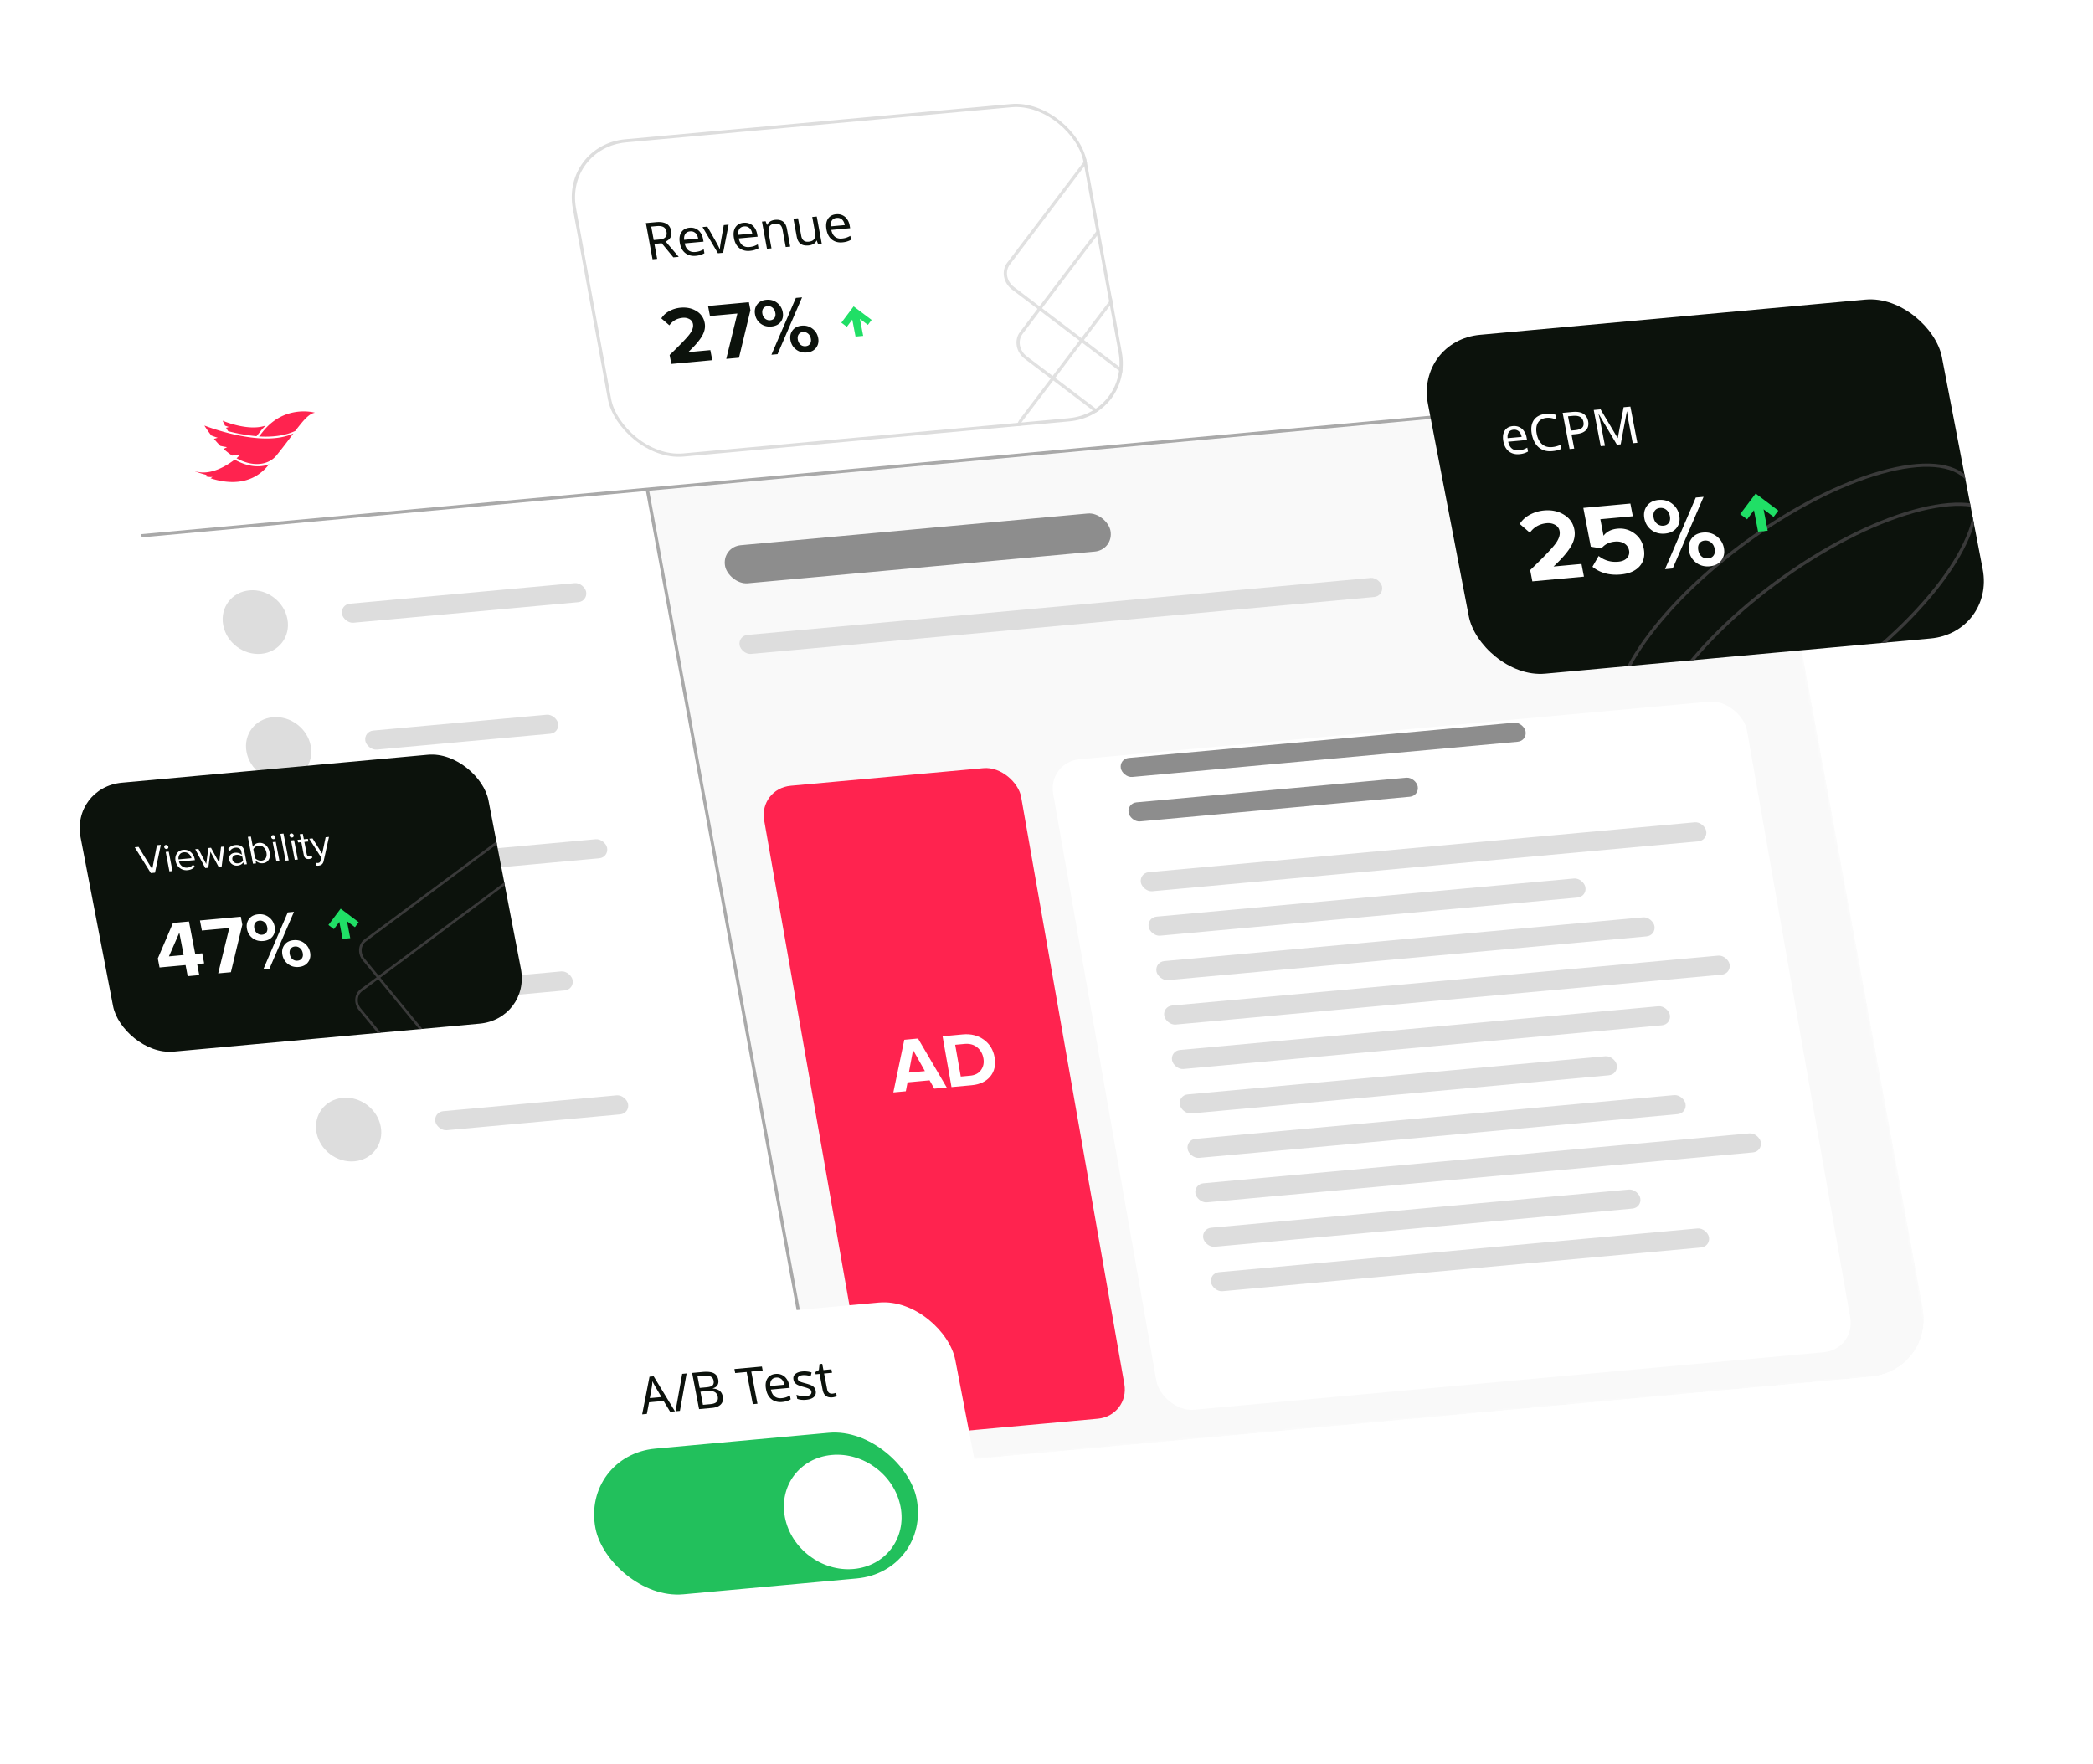 <svg width="649" height="547" viewBox="0 0 649 547" fill="none" xmlns="http://www.w3.org/2000/svg"><g filter="url(#a)"><g clip-path="url(#b)"><path d="M38.617 125.604c-1.997-10.864 5.3-20.49 16.3-21.5L514.977 61.83c10.999-1.01 21.536 6.976 23.533 17.84l57.695 313.739c1.998 10.864-5.299 20.49-16.298 21.5l-460.062 42.274c-11 1.011-21.536-6.977-23.534-17.84L38.617 125.604Z" fill="#fff"/><mask id="c" style="mask-type:alpha" maskUnits="userSpaceOnUse" x="200" y="108" width="400" height="337"><path transform="matrix(.996 -.091 .181 .984 200.203 139.76)" fill="#FFF4F2" d="M0 0h345v310H0z"/></mask><g mask="url(#c)"><path fill="#F9F9F9" d="m200.203 139.76 343.553-31.568 56.067 304.887-343.553 31.568z"/></g><path d="m43.863 154.126 499.894-45.934" stroke="#A9A9A9"/><path transform="matrix(.181 .984 -.996 .091 200.203 139.76)" stroke="#A9A9A9" d="M0-.5h310"/><rect width="120" height="12" rx="6" transform="matrix(.996 -.091 .181 .984 223.738 157.6)" fill="#8D8D8D"/><rect width="200" height="6" rx="3" transform="matrix(.996 -.091 .181 .984 228.801 185.138)" fill="#DDD"/><circle cx="10" cy="10" r="10" transform="matrix(.996 -.091 .181 .984 67.394 171.966)" fill="#DDD"/><circle cx="10" cy="10" r="10" transform="matrix(.996 -.091 .181 .984 74.629 211.306)" fill="#DDD"/><circle cx="10" cy="10" r="10" transform="matrix(.996 -.091 .181 .984 81.863 250.646)" fill="#DDD"/><circle cx="10" cy="10" r="10" transform="matrix(.996 -.091 .181 .984 89.098 289.986)" fill="#DDD"/><circle cx="10" cy="10" r="10" transform="matrix(.996 -.091 .181 .984 96.332 329.327)" fill="#DDD"/><rect width="76" height="6" rx="3" transform="matrix(.996 -.091 .181 .984 105.508 175.465)" fill="#DDD"/><rect width="60" height="6" rx="3" transform="matrix(.996 -.091 .181 .984 112.742 214.805)" fill="#DDD"/><rect width="68" height="6" rx="3" transform="matrix(.996 -.091 .181 .984 119.977 254.146)" fill="#DDD"/><rect width="50" height="6" rx="3" transform="matrix(.996 -.091 .181 .984 127.211 293.485)" fill="#DDD"/><rect width="60" height="6" rx="3" transform="matrix(.996 -.091 .181 .984 134.445 332.826)" fill="#DDD"/><path d="m97.597 115.961.004.022c-1.207.199-2.376 1.181-3.8 2.82a75.578 75.578 0 0 0-2.25 2.827c-3.233 1.517-7.206 1.95-11.244 1.711.358-.428.71-.876 1.065-1.323 6.512-8.357 15.403-6.289 16.23-6.06m-24.828 14.561c-4.273 3.213-8.59 4.765-12.316 3.599l-.018.024a27.71 27.71 0 0 0 3.722 1.146c-.241.112-.484.22-.707.305 1.599.511 2.424.26 2.424.26a2.45 2.45 0 0 1-.594.45c4.96 1.597 12.382 2.445 17.657-3.741.18-.214.358-.428.538-.639-2.861 1.16-6.667.875-10.704-1.397m-9.404-10.57a36.733 36.733 0 0 0 2.159 3.08 23.99 23.99 0 0 0 1.959.692c-.369.139-.75.254-1.137.345a28.607 28.607 0 0 0 1.97 2.179 30.21 30.21 0 0 0 2.078.399c-.348.2-.707.378-1.077.537a23.382 23.382 0 0 0 2.65 2.072c1.374-.127 2.472-.318 2.472-.318a8.14 8.14 0 0 1-1.096 1.149c5.243 2.903 10 2.074 12.415-.921a183.066 183.066 0 0 0 5.208-6.772c-9.834 4.622-27.601-2.442-27.601-2.442Zm7.561.441a6.428 6.428 0 0 1-.825.25c.202.377.418.727.63 1.055a53.967 53.967 0 0 0 8.792 1.553c.392-.474.787-.945 1.175-1.441a17.925 17.925 0 0 1 1.665-1.858c-5.444 1.92-13.34-1.507-13.34-1.507.255.544.497 1.049.744 1.547.676.242 1.163.395 1.163.395" fill="#FF234F"/><g filter="url(#d)"><rect width="216" height="205" rx="10" transform="matrix(.996 -.091 .173 .984 324.844 212.322)" fill="#fff"/></g><rect width="176" height="6" rx="3" transform="matrix(.996 -.091 .181 .984 353.223 258.723)" fill="#DDD"/><rect width="135.959" height="6" rx="3" transform="matrix(.996 -.091 .181 .984 355.641 272.502)" fill="#DDD"/><rect width="155.033" height="6" rx="3" transform="matrix(.996 -.091 .181 .984 358.059 286.282)" fill="#DDD"/><rect width="176" height="6" rx="3" transform="matrix(.996 -.091 .181 .984 360.477 300.062)" fill="#DDD"/><rect width="154.975" height="6" rx="3" transform="matrix(.996 -.091 .181 .984 362.895 313.843)" fill="#DDD"/><rect width="136.016" height="6" rx="3" transform="matrix(.996 -.091 .181 .984 365.312 327.623)" fill="#DDD"/><rect width="154.992" height="6" rx="3" transform="matrix(.996 -.091 .181 .984 367.73 341.402)" fill="#DDD"/><rect width="176" height="6" rx="3" transform="matrix(.996 -.091 .181 .984 370.148 355.183)" fill="#DDD"/><rect width="136.057" height="6" rx="3" transform="matrix(.996 -.091 .181 .984 372.566 368.963)" fill="#DDD"/><rect width="155.008" height="6" rx="3" transform="matrix(.996 -.091 .181 .984 374.984 382.743)" fill="#DDD"/><rect width="126" height="6" rx="3" transform="matrix(.996 -.091 .181 .984 347.008 223.288)" fill="#8D8D8D"/><rect width="90" height="6" rx="3" transform="matrix(.996 -.091 .181 .984 349.422 237.067)" fill="#8D8D8D"/><g filter="url(#e)"><rect width="80" height="205" rx="10" transform="matrix(.996 -.091 .173 .984 235.223 220.558)" fill="#FF234F"/></g><path d="m293.565 325.214-3.872.355-1.448-2.579-6.835.628-.536 2.762-3.871.355 3.401-16.323 4.254-.391 8.907 15.193Zm-6.77-5.091-3.675-6.552-1.296 7.009 4.971-.457Zm14.527 4.378-6.285.577-2.765-15.756 6.286-.578c2.501-.23 4.66.308 6.476 1.614 1.831 1.304 2.954 3.137 3.369 5.499.414 2.362-.032 4.34-1.339 5.932-1.31 1.577-3.224 2.48-5.742 2.712Zm-.518-2.953c1.53-.141 2.658-.724 3.384-1.751.743-1.029.992-2.236.749-3.622-.254-1.449-.899-2.589-1.936-3.422-1.039-.849-2.348-1.201-3.925-1.056l-2.892.266 1.729 9.851 2.891-.266Z" fill="#fff"/></g></g><g filter="url(#f)"><g clip-path="url(#g)"><rect width="160" height="107" rx="20" transform="matrix(.996 -.091 .189 .982 439 93.64)" fill="#0C120C"/><path d="M610.222 136.842c2.156 2.623 2.836 6.229 2.104 10.595-.731 4.364-2.862 9.416-6.224 14.84-6.722 10.843-18.306 23.076-33.168 34.112-14.861 11.035-30.153 18.759-42.849 22.335-6.35 1.789-12.024 2.532-16.655 2.151-4.635-.382-8.153-1.881-10.308-4.503-2.156-2.623-2.836-6.229-2.104-10.596.731-4.363 2.862-9.416 6.224-14.839 6.722-10.843 18.306-23.076 33.168-34.112 14.861-11.035 30.153-18.759 42.849-22.335 6.35-1.789 12.024-2.532 16.655-2.151 4.635.382 8.152 1.881 10.308 4.503Z" stroke="#3A3A3A"/><path d="M620.179 148.953c2.156 2.622 2.836 6.229 2.104 10.595-.731 4.363-2.862 9.416-6.224 14.839-6.722 10.843-18.306 23.076-33.168 34.112-14.861 11.036-30.153 18.759-42.849 22.335-6.35 1.789-12.024 2.532-16.655 2.151-4.635-.382-8.153-1.881-10.308-4.503-2.156-2.623-2.836-6.229-2.104-10.595.731-4.364 2.862-9.416 6.224-14.84 6.722-10.842 18.306-23.076 33.168-34.111 14.861-11.036 30.153-18.76 42.849-22.336 6.35-1.788 12.024-2.532 16.655-2.15 4.635.381 8.153 1.88 10.308 4.503Z" stroke="#3A3A3A"/><path d="M469.098 120.12c.733-.067 1.39.032 1.971.298.591.266 1.08.674 1.468 1.225.395.539.666 1.191.814 1.956l.16.832-5.848.538c.205.951.589 1.656 1.154 2.116.572.449 1.283.634 2.133.556a6.314 6.314 0 0 0 1.407-.273 8.02 8.02 0 0 0 1.222-.56l.233 1.209c-.4.229-.804.405-1.212.527-.407.134-.903.227-1.487.281-.807.074-1.555-.022-2.244-.289a4.06 4.06 0 0 1-1.728-1.313c-.465-.618-.787-1.393-.967-2.325-.177-.922-.175-1.727.006-2.415.192-.69.535-1.238 1.029-1.646.505-.409 1.135-.648 1.889-.717Zm.202 1.133c-.67.061-1.159.325-1.47.79-.302.454-.417 1.062-.346 1.823l4.349-.4a3.5 3.5 0 0 0-.465-1.236 2.075 2.075 0 0 0-.845-.77c-.338-.182-.745-.251-1.223-.207Zm10.261-3.677c-.606.055-1.133.21-1.581.465-.45.243-.807.58-1.071 1.009-.265.419-.433.92-.505 1.502-.074.572-.043 1.208.092 1.91.177.922.475 1.71.892 2.365.429.653.965 1.137 1.609 1.451.655.313 1.418.429 2.289.349a7.437 7.437 0 0 0 1.394-.256c.43-.125.845-.27 1.246-.434l.235 1.225a6.453 6.453 0 0 1-1.256.467 9.692 9.692 0 0 1-1.588.258c-1.157.107-2.169-.04-3.035-.44-.866-.4-1.58-1.017-2.14-1.85-.55-.835-.937-1.838-1.163-3.011-.163-.849-.195-1.635-.097-2.358a4.818 4.818 0 0 1 .701-1.919 4.041 4.041 0 0 1 1.494-1.337c.626-.345 1.379-.558 2.261-.639a8.315 8.315 0 0 1 1.722.017 6.78 6.78 0 0 1 1.543.354l-.343 1.247a9.873 9.873 0 0 0-1.261-.316 5.123 5.123 0 0 0-1.438-.059Zm7.994-1.838c1.487-.137 2.626.052 3.416.565.791.514 1.287 1.294 1.489 2.342.088.461.094.913.018 1.357a2.593 2.593 0 0 1-.532 1.2c-.286.368-.702.678-1.248.93-.548.243-1.246.403-2.096.481l-1.307.12.841 4.368-1.434.132-2.159-11.219 3.012-.276Zm.105 1.221-1.45.133.853 4.431 1.147-.105c.722-.067 1.308-.195 1.758-.386.448-.201.756-.48.925-.836.17-.357.202-.808.097-1.352-.139-.723-.477-1.241-1.012-1.554-.536-.313-1.309-.424-2.318-.331Zm13.707 8.926-5.636-9.492-.064.006c.062.208.129.473.202.797.084.323.168.678.254 1.064.083.376.163.763.239 1.161l1.309 6.804-1.322.121-2.159-11.218 2.119-.195 5.274 8.87.064-.006 1.8-9.52 2.103-.193 2.159 11.218-1.418.131-1.327-6.898a36.071 36.071 0 0 1-.342-2.111 45.306 45.306 0 0 0-.109-.822l-.064.006-1.902 10.169-1.18.108ZM491.148 166.799l-15.996 1.47-.671-3.488c3.905-3.749 6.455-6.392 7.651-7.931 1.213-1.561 1.701-2.96 1.463-4.196-.165-.858-.634-1.498-1.407-1.917-.772-.419-1.626-.586-2.56-.5-2.231.205-3.977 1.186-5.239 2.944l-3.149-2.717c.781-1.223 1.839-2.184 3.175-2.882a11.387 11.387 0 0 1 4.355-1.296c2.337-.215 4.387.215 6.15 1.29 1.785 1.072 2.873 2.625 3.264 4.657.33 1.718-.036 3.467-1.098 5.249-1.045 1.759-2.832 3.821-5.361 6.185l8.667-.796.756 3.928Zm11.436-.667c-3.505.322-6.436-.475-8.794-2.39l1.919-3.342c1.781 1.392 3.809 1.984 6.082 1.775 1.211-.111 2.11-.492 2.698-1.143.606-.674.824-1.451.655-2.331-.182-.943-.667-1.665-1.455-2.169-.789-.503-1.778-.7-2.968-.59-1.763.162-3.141.864-4.135 2.106l-3.311-.527-2.316-12.035 14.595-1.341.755 3.928-10.069.925.985 5.122c.964-1.282 2.413-2.012 4.346-2.19 1.891-.174 3.613.297 5.168 1.412 1.576 1.113 2.562 2.696 2.957 4.749.427 2.221-.008 4.062-1.305 5.524-1.3 1.442-3.236 2.28-5.807 2.517Zm13.692-12.675c-1.593.146-2.982-.216-4.166-1.088-1.188-.893-1.925-2.083-2.211-3.571-.29-1.508-.032-2.811.773-3.908s2.004-1.719 3.597-1.866c1.614-.148 3.018.235 4.21 1.149 1.192.913 1.933 2.124 2.223 3.633.286 1.487.024 2.769-.785 3.845-.813 1.056-2.026 1.658-3.641 1.806Zm2.404 10.812-2.389.22 9.542-22.207 2.422-.223-9.575 22.21Zm15.053-2.502c-.809 1.076-2.011 1.687-3.604 1.834-1.593.146-2.984-.227-4.172-1.12-1.188-.893-1.925-2.083-2.211-3.57-.29-1.509-.033-2.812.772-3.909s2.005-1.719 3.598-1.865c1.593-.147 2.986.237 4.178 1.151 1.213.912 1.965 2.122 2.255 3.63.286 1.487.014 2.77-.816 3.849Zm-17.928-10.761c.743-.068 1.302-.365 1.677-.89.37-.545.477-1.227.32-2.044-.165-.859-.53-1.518-1.094-1.978-.564-.46-1.218-.656-1.961-.587-.744.068-1.301.375-1.672.921-.37.546-.473 1.248-.308 2.107.153.796.512 1.424 1.076 1.884a2.683 2.683 0 0 0 1.962.587Zm11.897 9.588c.56.439 1.212.624 1.956.556.743-.069 1.302-.365 1.677-.89.392-.548.507-1.241.346-2.078-.165-.859-.541-1.518-1.126-1.976-.564-.46-1.218-.655-1.962-.587-.743.068-1.3.375-1.671.921-.37.546-.473 1.248-.308 2.107.161.838.524 1.487 1.088 1.947Z" fill="#fff"/><path d="m548.13 152.568-2.988.275-1.275-6.629-2.118 2.818-2.15-1.616 4.793-6.377 7.037 5.29-1.465 1.948-3.109-2.337 1.275 6.628Z" fill="#20DF66"/></g></g><g filter="url(#h)"><rect width="140" height="105" rx="20" transform="matrix(.996 -.091 .189 .982 153 402.811)" fill="#fff"/><path d="m207.803 425.757-2.038-3.347-4.509.415-.687 3.597-1.45.133 2.278-11.674 1.291-.119 6.597 10.859-1.482.136Zm-4.638-7.841a53.362 53.362 0 0 1-.6-1.096c-.11-.235-.199-.413-.265-.535-.013.214-.03.434-.052.66a5.695 5.695 0 0 1-.063.598c-.019.183-.037.339-.056.469l-.637 3.512 3.601-.331-1.928-3.277Zm9.74-4.045-2.08 11.608-1.37.126 2.079-11.608 1.371-.126Zm4.956-.455c.945-.087 1.754-.07 2.425.049.683.119 1.222.367 1.619.747.408.378.678.907.809 1.588.084.44.075.841-.028 1.202a1.9 1.9 0 0 1-.57.916c-.276.249-.64.437-1.091.564l.015.078c.492.03.948.126 1.369.29.431.163.794.418 1.087.764.294.346.497.812.61 1.399.131.681.083 1.277-.143 1.788-.228.501-.615.904-1.161 1.21-.538.294-1.216.479-2.034.555l-3.999.367-2.158-11.218 3.25-.299Zm1.206 4.75c.977-.09 1.617-.303 1.92-.64.3-.347.392-.825.275-1.432-.119-.618-.426-1.038-.923-1.259-.488-.232-1.215-.304-2.182-.215l-1.88.173.687 3.566 2.103-.193Zm-1.877 1.372.783 4.069 2.294-.211c1.01-.092 1.673-.351 1.992-.774.318-.424.417-.95.296-1.579a2.152 2.152 0 0 0-.47-1.012c-.227-.277-.562-.476-1.007-.595-.435-.13-1.004-.163-1.705-.099l-2.183.201Zm17.681 3.732-1.434.131-1.919-9.977-3.553.327-.239-1.241 8.524-.784.239 1.242-3.537.325 1.919 9.977Zm5.589-9.244c.733-.068 1.39.032 1.971.298.591.266 1.08.674 1.467 1.225.396.539.667 1.191.815 1.955l.16.833-5.848.538c.205.951.589 1.656 1.153 2.116.573.449 1.284.634 2.134.556a6.255 6.255 0 0 0 1.407-.274c.405-.143.812-.33 1.222-.56l.232 1.21a5.786 5.786 0 0 1-1.211.527c-.407.134-.903.227-1.487.281-.807.074-1.555-.022-2.245-.29a4.062 4.062 0 0 1-1.728-1.312c-.464-.618-.786-1.393-.966-2.326-.177-.921-.175-1.726.006-2.414.191-.69.535-1.238 1.029-1.646.505-.409 1.135-.648 1.889-.717Zm.202 1.132c-.67.062-1.159.326-1.47.791-.302.454-.417 1.062-.346 1.823l4.349-.4a3.5 3.5 0 0 0-.465-1.236 2.075 2.075 0 0 0-.845-.77c-.338-.182-.745-.251-1.223-.208Zm12.257 4.087c.105.545.054 1.013-.152 1.405-.205.392-.545.705-1.018.941-.474.235-1.061.385-1.762.45a7.623 7.623 0 0 1-1.573 0 5.168 5.168 0 0 1-1.207-.289l-.242-1.257c.373.137.812.256 1.318.359a5.7 5.7 0 0 0 1.521.068c.712-.065 1.206-.223 1.482-.472a.985.985 0 0 0 .303-.955 1.084 1.084 0 0 0-.284-.55c-.15-.156-.394-.304-.735-.444-.329-.14-.796-.289-1.399-.447a13.883 13.883 0 0 1-1.539-.498c-.433-.173-.784-.397-1.053-.671-.269-.273-.448-.641-.536-1.102-.137-.712.049-1.289.559-1.73.52-.442 1.258-.707 2.214-.795a6.488 6.488 0 0 1 1.48.024c.475.052.926.149 1.353.291l-.266 1.144a5.81 5.81 0 0 0-.8-.198 5.188 5.188 0 0 0-.817-.117 4.322 4.322 0 0 0-.828-.004c-.574.053-.996.187-1.268.404-.263.206-.365.466-.304.78.044.23.152.423.322.578.168.144.427.28.776.408.357.117.827.255 1.409.414.58.15 1.081.311 1.504.486.423.174.764.404 1.024.689.259.275.431.637.518 1.088Zm5.175.899a4.46 4.46 0 0 0 .644-.107c.215-.062.388-.121.518-.175l.202 1.052c-.134.087-.335.165-.604.232a4.153 4.153 0 0 1-.781.152 3.616 3.616 0 0 1-1.285-.106 2.272 2.272 0 0 1-1.063-.718c-.306-.356-.524-.874-.655-1.555l-.943-4.902-1.211.111-.127-.659 1.121-.663.213-1.843.828-.076.372 1.933 2.47-.227.205 1.068-2.469.227.937 4.871c.098.513.294.884.587 1.113.301.218.648.308 1.041.272Z" fill="#0C120C"/><g clip-path="url(#i)"><rect width="100" height="46" rx="23" transform="matrix(.996 -.091 .189 .982 180.285 439.278)" fill="#22C05C"/><g filter="url(#j)"><circle cx="18" cy="18" r="18" transform="matrix(.996 -.091 .189 .982 239.98 438.79)" fill="#fff"/></g></g></g><g filter="url(#k)"><g clip-path="url(#l)"><rect width="160" height="100" rx="20" transform="matrix(.996 -.091 .181 .984 174 33)" fill="#fff"/><path d="M354.707-50.633c1.75-2.31 5.218-2.628 7.745-.712l60.616 45.951c2.527 1.916 3.157 5.341 1.407 7.65l-41.982 55.38c-1.75 2.308-5.218 2.627-7.745.71l-60.616-45.95c-2.527-1.917-3.157-5.342-1.407-7.65l41.982-55.38Z" stroke="#E1E1E1"/><path d="M354.707 14.367c1.75-2.31 5.218-2.628 7.745-.712l60.616 45.951c2.527 1.916 3.157 5.341 1.407 7.65l-41.982 55.379c-1.75 2.309-5.218 2.628-7.745.712l-60.616-45.952c-2.527-1.916-3.157-5.34-1.407-7.65l41.982-55.378Z" stroke="#E1E1E1"/><path d="M358.66 35.862c1.75-2.31 5.218-2.628 7.745-.712l60.616 45.952c2.528 1.915 3.157 5.34 1.407 7.65l-41.982 55.378c-1.75 2.309-5.218 2.628-7.745.712L318.085 98.89c-2.527-1.915-3.157-5.34-1.407-7.65l41.982-55.378Z" stroke="#E1E1E1"/><path d="M358.66 62.842c1.75-2.309 5.218-2.627 7.745-.712l60.616 45.952c2.528 1.916 3.157 5.341 1.407 7.65l-41.982 55.379c-1.75 2.309-5.218 2.627-7.745.711l-60.616-45.951c-2.527-1.916-3.157-5.341-1.407-7.65l41.982-55.379Z" stroke="#E1E1E1"/><path d="M203.409 56.877c.945-.087 1.743-.038 2.393.148.658.174 1.179.484 1.564.929.384.444.642 1.023.773 1.737.11.598.09 1.106-.06 1.525a2.49 2.49 0 0 1-.684 1.04 4.279 4.279 0 0 1-.982.65l4.049 4.748-1.673.154-3.61-4.389-2.263.208.854 4.642-1.434.132-2.066-11.236 3.139-.288Zm.146 1.235-1.625.149.767 4.17 1.704-.156c.616-.057 1.106-.182 1.471-.376.362-.204.604-.471.727-.803.133-.332.156-.734.07-1.206-.091-.493-.264-.877-.52-1.153-.245-.276-.582-.463-1.011-.563-.429-.099-.956-.12-1.583-.062Zm10.219.5c.733-.067 1.389.033 1.967.3a3.501 3.501 0 0 1 1.457 1.227c.391.54.657 1.193.798 1.958l.153.834-5.847.538c.197.952.575 1.66 1.135 2.12.569.449 1.278.634 2.128.556a6.306 6.306 0 0 0 1.408-.273 8.01 8.01 0 0 0 1.225-.56l.223 1.211a5.852 5.852 0 0 1-1.215.528c-.408.133-.904.227-1.488.28-.807.075-1.554-.022-2.241-.29a4.01 4.01 0 0 1-1.716-1.314c-.459-.62-.775-1.396-.947-2.33-.169-.923-.161-1.729.025-2.418.198-.69.545-1.24 1.042-1.648.508-.41 1.139-.649 1.893-.718Zm.193 1.135c-.669.062-1.161.326-1.475.792-.305.455-.425 1.063-.361 1.825l4.35-.4c-.089-.482-.24-.895-.455-1.238a2.048 2.048 0 0 0-.838-.77c-.336-.183-.743-.253-1.221-.209Zm8.652 6.79-4.786-8.137 1.498-.138 2.731 4.806c.127.223.265.472.412.746.148.275.283.54.406.795.12.245.213.455.278.63l.063-.005c.01-.182.028-.408.054-.677.037-.27.077-.551.12-.843.055-.294.099-.553.132-.78l.902-5.14 1.498-.138-1.699 8.733-1.609.148Zm7.929-9.465c.732-.068 1.388.032 1.966.299a3.502 3.502 0 0 1 1.457 1.226c.391.54.657 1.193.798 1.96l.153.833-5.847.538c.197.952.575 1.659 1.135 2.12.569.449 1.278.634 2.128.556a6.306 6.306 0 0 0 1.408-.273c.405-.144.814-.331 1.225-.561l.223 1.212a5.847 5.847 0 0 1-1.215.528c-.408.133-.904.227-1.488.28-.807.074-1.554-.022-2.241-.29a4.022 4.022 0 0 1-1.716-1.314c-.459-.62-.775-1.396-.947-2.33-.169-.923-.161-1.73.026-2.418.197-.69.544-1.24 1.041-1.648.508-.41 1.139-.65 1.894-.718Zm.192 1.134c-.669.062-1.161.325-1.475.792-.305.454-.425 1.063-.361 1.825l4.35-.4c-.089-.482-.24-.895-.455-1.238a2.048 2.048 0 0 0-.838-.771c-.336-.183-.743-.252-1.221-.208Zm9.613-2.035c1.02-.094 1.836.082 2.447.527.609.435 1.014 1.197 1.215 2.289l1.009 5.491-1.386.128-.992-5.398c-.126-.681-.373-1.176-.743-1.484-.37-.307-.884-.43-1.543-.37-.945.087-1.55.41-1.815.967-.264.558-.306 1.33-.125 2.316l.805 4.374-1.402.13-1.551-8.435 1.131-.104.418 1.13.08-.008c.137-.311.326-.574.568-.788.25-.226.536-.401.859-.527a3.753 3.753 0 0 1 1.025-.238Zm12.906-1.026 1.551 8.434-1.147.106-.413-1.099-.064.006c-.126.31-.315.574-.568.789a2.72 2.72 0 0 1-.864.495c-.323.126-.67.206-1.042.24-.68.062-1.272.01-1.778-.157a2.554 2.554 0 0 1-1.221-.912c-.317-.43-.541-1-.672-1.714l-1.016-5.524 1.418-.13.999 5.43c.123.67.37 1.16.74 1.467.369.308.878.432 1.526.372.637-.059 1.115-.22 1.434-.484.327-.275.524-.645.59-1.11.074-.476.052-1.04-.068-1.69l-.807-4.39 1.402-.13Zm5.98-.71c.733-.067 1.389.033 1.967.3a3.5 3.5 0 0 1 1.457 1.226c.391.54.657 1.193.798 1.959l.153.834-5.847.537c.196.953.575 1.66 1.135 2.12.568.45 1.278.635 2.127.557a6.294 6.294 0 0 0 1.408-.274 8.02 8.02 0 0 0 1.226-.56l.223 1.211a5.832 5.832 0 0 1-1.216.528c-.407.134-.903.227-1.487.28-.808.075-1.554-.022-2.241-.29a4.01 4.01 0 0 1-1.716-1.314c-.46-.62-.775-1.395-.947-2.33-.17-.922-.161-1.729.025-2.418.197-.69.545-1.24 1.042-1.648.508-.41 1.139-.648 1.893-.718Zm.193 1.135c-.67.061-1.161.325-1.475.791-.305.455-.426 1.064-.361 1.826l4.35-.4a3.529 3.529 0 0 0-.455-1.238 2.055 2.055 0 0 0-.838-.771c-.336-.183-.743-.252-1.221-.208ZM220.859 99.683l-12.695 1.166-.532-2.768c3.099-2.975 5.123-5.073 6.072-6.293.963-1.24 1.35-2.35 1.161-3.33a2.107 2.107 0 0 0-1.116-1.522c-.613-.332-1.291-.465-2.033-.397-1.77.163-3.155.942-4.157 2.337l-2.499-2.156a6.504 6.504 0 0 1 2.52-2.287 9.021 9.021 0 0 1 3.456-1.029c1.855-.17 3.481.171 4.881 1.024 1.416.851 2.279 2.083 2.589 3.695.263 1.364-.028 2.752-.871 4.166-.829 1.396-2.247 3.032-4.254 4.908l6.878-.632.6 3.118Zm8.284-.762-3.945.363 3.444-14.071-8.497.78-.599-3.117 12.669-1.164.475 2.469-3.547 14.74Zm10.051-9.679c-1.264.117-2.366-.171-3.306-.863-.942-.709-1.527-1.653-1.754-2.834-.23-1.197-.026-2.23.613-3.101.638-.87 1.59-1.364 2.854-1.48 1.282-.118 2.395.185 3.341.91.946.726 1.534 1.687 1.764 2.884.227 1.18.02 2.197-.622 3.052-.645.837-1.609 1.315-2.89 1.432Zm1.908 8.58-1.896.175 7.572-17.623 1.922-.177-7.598 17.625Zm11.945-1.985c-.642.854-1.595 1.339-2.86 1.455-1.264.116-2.367-.18-3.31-.889-.943-.708-1.528-1.653-1.755-2.833-.23-1.197-.026-2.23.613-3.101s1.59-1.365 2.855-1.48c1.264-.117 2.369.187 3.315.913.963.723 1.559 1.683 1.79 2.88.227 1.18.011 2.199-.648 3.055Zm-14.227-8.54c.59-.054 1.034-.29 1.331-.706.294-.433.379-.973.254-1.622-.131-.681-.42-1.205-.868-1.57a2.074 2.074 0 0 0-1.557-.466c-.59.055-1.032.298-1.326.731-.294.433-.375.99-.244 1.672.121.632.406 1.13.853 1.495a2.13 2.13 0 0 0 1.557.466Zm9.442 7.609c.444.348.961.495 1.551.441.59-.054 1.034-.29 1.331-.706.311-.435.403-.984.275-1.65-.131-.681-.429-1.204-.894-1.567a2.07 2.07 0 0 0-1.556-.466c-.59.054-1.032.298-1.326.731-.294.433-.376.99-.245 1.672.128.665.416 1.18.864 1.545Z" fill="#0C120C"/><path d="m267.653 92.146-2.371.218-1.012-5.26-1.681 2.236-1.706-1.282 3.803-5.06 5.585 4.197-1.162 1.546-2.468-1.855 1.012 5.26Z" fill="#20DF66"/></g><rect x=".588" y=".446" width="159" height="99" rx="19.5" transform="matrix(.996 -.091 .181 .984 173.922 33.061)" stroke="#DDD"/></g><g filter="url(#m)"><g clip-path="url(#n)"><rect width="126.97" height="84.911" rx="15.871" transform="matrix(.996 -.091 .189 .982 22 234.618)" fill="#0C120C"/><path d="M157.674 249.085c1.851-1.375 4.645-.917 6.239 1.023l38.245 46.521c1.594 1.94 1.386 4.627-.465 6.001l-44.397 32.968c-1.851 1.374-4.644.916-6.239-1.024l-38.244-46.521c-1.595-1.94-1.387-4.626.465-6.001l44.396-32.967Z" stroke="#3A3A3A" stroke-width=".794"/><path d="M156.479 264.515c1.851-1.374 4.644-.916 6.239 1.024l38.244 46.521c1.595 1.94 1.387 4.626-.464 6.001l-44.397 32.967c-1.851 1.375-4.644.917-6.239-1.023l-38.244-46.521c-1.595-1.94-1.387-4.627.464-6.001l44.397-32.968Z" stroke="#3A3A3A" stroke-width=".794"/><path d="m48.065 261.075-1.302.12-4.988-8.005 1.2-.11 4.227 6.92 1.463-7.443 1.202-.111-1.802 8.629Zm3.61-7.335a.703.703 0 0 1-.476-.134.69.69 0 0 1-.276-.432.565.565 0 0 1 .103-.466.554.554 0 0 1 .407-.228.69.69 0 0 1 .49.145.69.69 0 0 1 .277.432c.033.174-.001.33-.104.466a.592.592 0 0 1-.421.217Zm1.804 6.838-.948.087-1.158-6.022.948-.087 1.158 6.022Zm4.677-.278c-.91.084-1.712-.138-2.406-.667-.695-.536-1.133-1.274-1.313-2.214-.17-.881-.026-1.651.43-2.311.455-.667 1.112-1.041 1.972-1.12.902-.083 1.673.159 2.314.727.648.558 1.061 1.302 1.24 2.233l.046.237-4.944.454a2.58 2.58 0 0 0 .943 1.424c.473.362 1.026.514 1.658.456.759-.069 1.338-.381 1.738-.933l.572.569c-.505.672-1.255 1.054-2.25 1.145Zm1.215-3.715c-.107-.514-.373-.96-.797-1.335-.425-.384-.959-.546-1.6-.488-.606.056-1.047.304-1.323.744a2.12 2.12 0 0 0-.288 1.447l4.008-.368Zm9.358 2.592-.948.087-2.524-4.692-.663 4.985-.948.087-3.106-5.844.987-.09 2.415 4.663.682-4.948.81-.074 2.529 4.653.568-4.938.986-.09-.788 6.201Zm7.819-.719-.949.087-.132-.685c-.407.604-1.028.944-1.862 1.021a2.473 2.473 0 0 1-1.595-.399c-.499-.318-.807-.785-.926-1.4-.121-.631-.004-1.137.352-1.517.363-.388.83-.609 1.404-.662.868-.079 1.595.133 2.181.638l-.209-1.085c-.076-.399-.28-.698-.61-.896-.33-.198-.722-.276-1.177-.234-.716.066-1.287.401-1.71 1.007l-.568-.608c.522-.724 1.27-1.131 2.249-1.221.7-.065 1.3.049 1.803.342.502.292.82.783.952 1.473l.796 4.139Zm-2.731-.282c.758-.069 1.271-.37 1.538-.902l-.219-1.135c-.458-.465-1.067-.663-1.825-.594-.439.041-.777.199-1.016.474-.231.267-.31.596-.235.986.074.383.274.686.6.91.333.214.719.302 1.157.261Zm5.265-1.613c.22.251.516.452.889.604.38.151.752.21 1.114.176.607-.055 1.046-.316 1.317-.78.27-.465.34-1.038.21-1.72-.131-.682-.416-1.222-.853-1.622a1.943 1.943 0 0 0-1.568-.528 2.005 2.005 0 0 0-1.007.384c-.302.214-.511.466-.627.756l.525 2.73Zm.315 1.633-.949.088-1.6-8.317.949-.087.616 3.204c.395-.755 1.014-1.171 1.857-1.249.801-.073 1.51.158 2.128.693.616.527 1.016 1.268 1.2 2.224.185.965.08 1.757-.315 2.377-.389.611-.987.953-1.797 1.028-.851.078-1.605-.208-2.262-.858l.173.897Zm5.468-7.506a.697.697 0 0 1-.476-.134.69.69 0 0 1-.276-.432.565.565 0 0 1 .103-.466.554.554 0 0 1 .406-.228.691.691 0 0 1 .492.146.69.69 0 0 1 .276.431c.033.175-.001.33-.104.466a.588.588 0 0 1-.421.217Zm1.804 6.838-.948.087-1.159-6.022.949-.087 1.158 6.022Zm2.84-.261-.948.087-1.6-8.316.948-.087 1.6 8.316Zm1.035-7.099a.697.697 0 0 1-.476-.134.69.69 0 0 1-.276-.431.567.567 0 0 1 .104-.467.55.55 0 0 1 .406-.227.686.686 0 0 1 .491.145.69.69 0 0 1 .276.431c.034.175 0 .33-.103.467a.59.59 0 0 1-.421.216Zm1.805 6.838-.948.087-1.159-6.022.948-.087 1.16 6.022Zm3.463-.166c-.447.041-.807-.048-1.081-.268-.274-.22-.455-.559-.543-1.016l-.758-3.94-1.011.093-.159-.823 1.012-.093-.317-1.646.948-.087.317 1.646 1.24-.114.158.823-1.24.114.72 3.74c.045.233.131.415.26.547a.618.618 0 0 0 .508.169c.278-.025.477-.128.597-.308l.413.672c-.229.284-.584.447-1.064.491Zm2.257 2.039-.011-.862c.164.053.344.07.537.052.22-.02.392-.082.518-.187s.216-.282.27-.532l.23-.948-3.725-5.85 1.024-.094 2.986 4.751 1.073-5.124 1.037-.095-1.666 7.525c-.184.829-.704 1.292-1.56 1.387-.253.023-.49.016-.713-.023ZM61.793 292.839l-3.59.33-.663-3.442-8.067.742-.537-2.793 4.7-11.015 4.957-.455 1.938 10.074 2.175-.2.6 3.118-2.175.199.662 3.442Zm-4.853-6.229-1.333-6.932-3.218 7.35 4.551-.418Zm14.657 5.328-3.945.362 3.443-14.071-8.496.781-.6-3.117 12.669-1.164.475 2.468-3.546 14.741Zm10.05-9.679c-1.264.116-2.366-.172-3.305-.864-.943-.708-1.528-1.653-1.755-2.833-.23-1.197-.026-2.231.613-3.102.639-.87 1.59-1.364 2.855-1.48 1.28-.118 2.394.186 3.34.911.946.725 1.534 1.686 1.765 2.883.227 1.181.02 2.198-.623 3.052-.645.838-1.608 1.315-2.89 1.433Zm1.908 8.58-1.896.174 7.572-17.622 1.922-.177-7.598 17.625Zm11.945-1.986c-.642.854-1.595 1.339-2.86 1.456-1.264.116-2.367-.18-3.31-.889-.942-.708-1.527-1.653-1.754-2.833-.23-1.197-.026-2.231.612-3.102.64-.871 1.59-1.364 2.855-1.48 1.264-.116 2.37.188 3.316.913.962.724 1.559 1.684 1.789 2.881.227 1.18.011 2.198-.648 3.054Zm-14.227-8.539c.59-.054 1.034-.29 1.331-.706.294-.433.38-.974.254-1.622-.13-.682-.42-1.205-.868-1.57a2.073 2.073 0 0 0-1.556-.466c-.59.054-1.032.298-1.327.731-.294.433-.375.99-.244 1.672.121.632.406 1.13.854 1.495.464.363.983.519 1.556.466Zm9.442 7.608c.444.349.962.496 1.551.442.59-.055 1.034-.29 1.331-.706.312-.435.403-.985.275-1.65-.131-.681-.429-1.204-.893-1.567a2.069 2.069 0 0 0-1.557-.466c-.59.054-1.032.298-1.326.731-.294.433-.376.99-.245 1.672.128.665.416 1.18.864 1.544Z" fill="#fff"/><path d="m108.602 281.381-2.371.217-1.012-5.26-1.681 2.237-1.706-1.283 3.803-5.06 5.585 4.197-1.162 1.547-2.468-1.855 1.012 5.26Z" fill="#20DF66"/></g></g><defs><filter id="a" x="5" y="42" width="624.824" height="459.013" filterUnits="userSpaceOnUse" color-interpolation-filters="sRGB"><feFlood flood-opacity="0" result="BackgroundImageFix"/><feColorMatrix in="SourceAlpha" values="0 0 0 0 0 0 0 0 0 0 0 0 0 0 0 0 0 0 127 0" result="hardAlpha"/><feOffset dy="12"/><feGaussianBlur stdDeviation="15"/><feComposite in2="hardAlpha" operator="out"/><feColorMatrix values="0 0 0 0 0 0 0 0 0 0 0 0 0 0 0 0 0 0 0.08 0"/><feBlend in2="BackgroundImageFix" result="effect1_dropShadow_7601_23106"/><feBlend in="SourceGraphic" in2="effect1_dropShadow_7601_23106" result="shape"/></filter><filter id="d" x="306.422" y="185.43" width="287.344" height="259.801" filterUnits="userSpaceOnUse" color-interpolation-filters="sRGB"><feFlood flood-opacity="0" result="BackgroundImageFix"/><feColorMatrix in="SourceAlpha" values="0 0 0 0 0 0 0 0 0 0 0 0 0 0 0 0 0 0 127 0" result="hardAlpha"/><feOffset dy="12"/><feGaussianBlur stdDeviation="10"/><feComposite in2="hardAlpha" operator="out"/><feColorMatrix values="0 0 0 0 0 0 0 0 0 0 0 0 0 0 0 0 0 0 0.04 0"/><feBlend in2="BackgroundImageFix" result="effect1_dropShadow_7601_23106"/><feBlend in="SourceGraphic" in2="effect1_dropShadow_7601_23106" result="shape"/></filter><filter id="e" x="216.801" y="206.109" width="151.914" height="247.356" filterUnits="userSpaceOnUse" color-interpolation-filters="sRGB"><feFlood flood-opacity="0" result="BackgroundImageFix"/><feColorMatrix in="SourceAlpha" values="0 0 0 0 0 0 0 0 0 0 0 0 0 0 0 0 0 0 127 0" result="hardAlpha"/><feOffset dy="12"/><feGaussianBlur stdDeviation="10"/><feComposite in2="hardAlpha" operator="out"/><feColorMatrix values="0 0 0 0 1 0 0 0 0 0.137 0 0 0 0 0.31 0 0 0 0.15 0"/><feBlend in2="BackgroundImageFix" result="effect1_dropShadow_7601_23106"/><feBlend in="SourceGraphic" in2="effect1_dropShadow_7601_23106" result="shape"/></filter><filter id="f" x="409" y="61" width="239.543" height="179.714" filterUnits="userSpaceOnUse" color-interpolation-filters="sRGB"><feFlood flood-opacity="0" result="BackgroundImageFix"/><feColorMatrix in="SourceAlpha" values="0 0 0 0 0 0 0 0 0 0 0 0 0 0 0 0 0 0 127 0" result="hardAlpha"/><feOffset dy="12"/><feGaussianBlur stdDeviation="15"/><feComposite in2="hardAlpha" operator="out"/><feColorMatrix values="0 0 0 0 0 0 0 0 0 0 0 0 0 0 0 0 0 0 0.08 0"/><feBlend in2="BackgroundImageFix" result="effect1_dropShadow_7601_23106"/><feBlend in="SourceGraphic" in2="effect1_dropShadow_7601_23106" result="shape"/></filter><filter id="h" x="123" y="372" width="219.25" height="175.92" filterUnits="userSpaceOnUse" color-interpolation-filters="sRGB"><feFlood flood-opacity="0" result="BackgroundImageFix"/><feColorMatrix in="SourceAlpha" values="0 0 0 0 0 0 0 0 0 0 0 0 0 0 0 0 0 0 127 0" result="hardAlpha"/><feOffset dy="12"/><feGaussianBlur stdDeviation="15"/><feComposite in2="hardAlpha" operator="out"/><feColorMatrix values="0 0 0 0 0 0 0 0 0 0 0 0 0 0 0 0 0 0 0.08 0"/><feBlend in2="BackgroundImageFix" result="effect1_dropShadow_7601_23106"/><feBlend in="SourceGraphic" in2="effect1_dropShadow_7601_23106" result="shape"/></filter><filter id="j" x="237.059" y="433.065" width="48.496" height="47.507" filterUnits="userSpaceOnUse" color-interpolation-filters="sRGB"><feFlood flood-opacity="0" result="BackgroundImageFix"/><feColorMatrix in="SourceAlpha" values="0 0 0 0 0 0 0 0 0 0 0 0 0 0 0 0 0 0 127 0" result="hardAlpha"/><feOffset dy="2"/><feGaussianBlur stdDeviation="3"/><feComposite in2="hardAlpha" operator="out"/><feColorMatrix values="0 0 0 0 0.071 0 0 0 0 0.408 0 0 0 0 0.195 0 0 0 0.4 0"/><feBlend in2="BackgroundImageFix" result="effect1_dropShadow_7601_23106"/><feBlend in="SourceGraphic" in2="effect1_dropShadow_7601_23106" result="shape"/></filter><filter id="k" x="144" y=".359" width="237.414" height="172.991" filterUnits="userSpaceOnUse" color-interpolation-filters="sRGB"><feFlood flood-opacity="0" result="BackgroundImageFix"/><feColorMatrix in="SourceAlpha" values="0 0 0 0 0 0 0 0 0 0 0 0 0 0 0 0 0 0 127 0" result="hardAlpha"/><feOffset dy="12"/><feGaussianBlur stdDeviation="15"/><feComposite in2="hardAlpha" operator="out"/><feColorMatrix values="0 0 0 0 0 0 0 0 0 0 0 0 0 0 0 0 0 0 0.08 0"/><feBlend in2="BackgroundImageFix" result="effect1_dropShadow_7601_23106"/><feBlend in="SourceGraphic" in2="effect1_dropShadow_7601_23106" result="shape"/></filter><filter id="m" x="-1.807" y="208.716" width="190.094" height="142.614" filterUnits="userSpaceOnUse" color-interpolation-filters="sRGB"><feFlood flood-opacity="0" result="BackgroundImageFix"/><feColorMatrix in="SourceAlpha" values="0 0 0 0 0 0 0 0 0 0 0 0 0 0 0 0 0 0 127 0" result="hardAlpha"/><feOffset dy="9.523"/><feGaussianBlur stdDeviation="11.903"/><feComposite in2="hardAlpha" operator="out"/><feColorMatrix values="0 0 0 0 0 0 0 0 0 0 0 0 0 0 0 0 0 0 0.08 0"/><feBlend in2="BackgroundImageFix" result="effect1_dropShadow_7601_23106"/><feBlend in="SourceGraphic" in2="effect1_dropShadow_7601_23106" result="shape"/></filter><clipPath id="b"><path d="M38.617 125.604c-1.997-10.864 5.3-20.49 16.3-21.5L514.977 61.83c10.999-1.01 21.536 6.976 23.533 17.84l57.695 313.739c1.998 10.864-5.299 20.49-16.298 21.5l-460.062 42.274c-11 1.011-21.536-6.977-23.534-17.84L38.617 125.604Z" fill="#fff"/></clipPath><clipPath id="g"><rect width="160" height="107" rx="20" transform="matrix(.996 -.091 .189 .982 439 93.64)" fill="#fff"/></clipPath><clipPath id="i"><rect width="100" height="46" rx="23" transform="matrix(.996 -.091 .189 .982 180.285 439.278)" fill="#fff"/></clipPath><clipPath id="l"><rect width="160" height="100" rx="20" transform="matrix(.996 -.091 .181 .984 174 33)" fill="#fff"/></clipPath><clipPath id="n"><rect width="126.97" height="84.911" rx="15.871" transform="matrix(.996 -.091 .189 .982 22 234.618)" fill="#fff"/></clipPath></defs></svg>